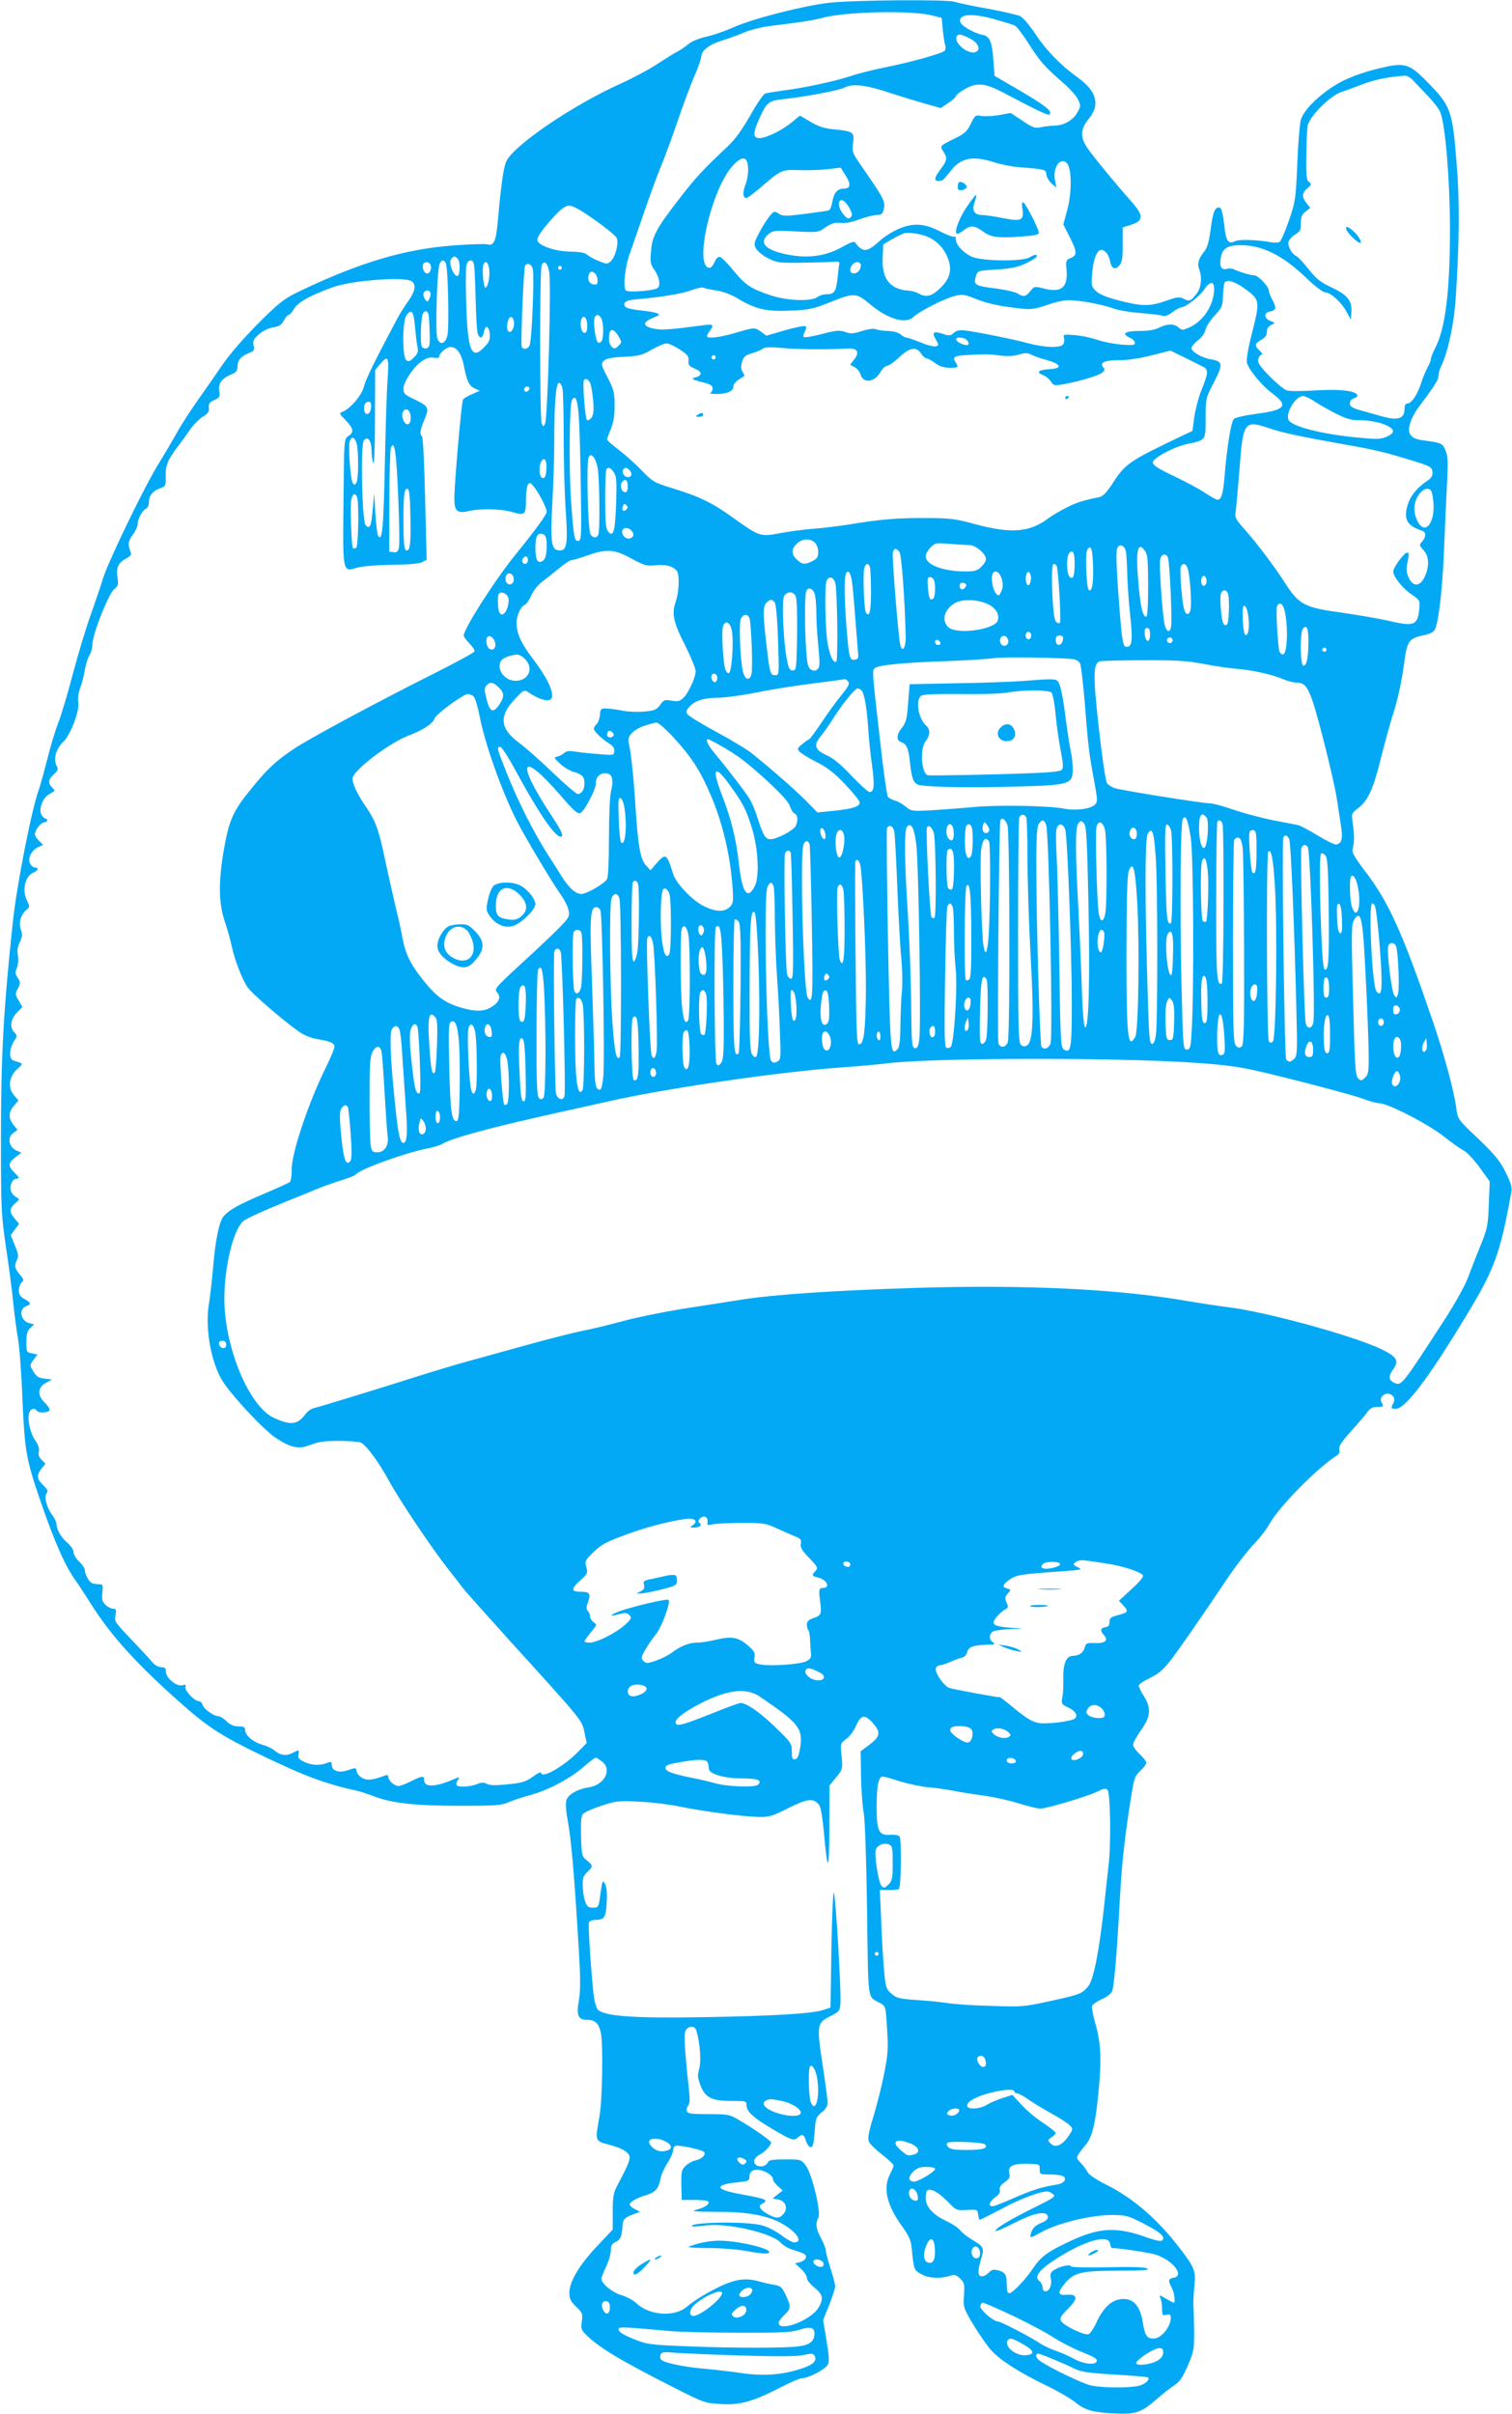 <?xml version="1.0" standalone="no"?>
<!DOCTYPE svg PUBLIC "-//W3C//DTD SVG 20010904//EN"
 "http://www.w3.org/TR/2001/REC-SVG-20010904/DTD/svg10.dtd">
<svg version="1.0" xmlns="http://www.w3.org/2000/svg"
 width="802pt" height="1280pt" viewBox="0 0 802 1280"
 preserveAspectRatio="xMidYMid meet">
<g transform="translate(0,1280) scale(0.1,-0.1)"
fill="#03a9f4" stroke="none">
<path d="M4395 12785 c-137 -16 -405 -85 -505 -130 -42 -19 -107 -42 -146 -50
-41 -10 -79 -26 -94 -40 -14 -12 -40 -30 -58 -39 -18 -9 -65 -39 -105 -65 -40
-27 -133 -77 -207 -110 -246 -112 -555 -322 -594 -406 -15 -31 -27 -114 -46
-323 -9 -100 -21 -127 -54 -118 -12 4 -91 1 -176 -5 -259 -19 -493 -88 -806
-236 -89 -42 -114 -60 -200 -144 -106 -104 -186 -195 -237 -272 -18 -26 -66
-96 -108 -155 -42 -59 -97 -143 -121 -187 -25 -44 -71 -123 -103 -174 -83
-139 -270 -527 -293 -611 -5 -19 -32 -98 -59 -175 -28 -77 -71 -221 -97 -320
-26 -99 -60 -214 -76 -255 -16 -41 -43 -129 -59 -195 -17 -66 -37 -140 -46
-165 -38 -105 -115 -500 -136 -690 -51 -476 -64 -720 -64 -1160 0 -376 2 -404
27 -575 15 -99 32 -229 38 -290 6 -60 17 -146 25 -190 8 -44 19 -190 24 -325
12 -269 20 -317 89 -520 82 -240 139 -367 196 -445 12 -16 50 -75 85 -130 106
-166 245 -318 484 -528 131 -115 205 -163 399 -257 246 -119 351 -158 528
-197 14 -3 52 -16 85 -28 92 -36 217 -50 455 -50 186 0 220 2 255 18 22 10 74
27 115 38 97 26 214 88 285 150 31 27 60 49 64 49 5 0 20 -9 35 -21 54 -42 13
-123 -70 -136 -61 -9 -113 -39 -120 -70 -4 -15 -2 -57 5 -93 21 -110 36 -280
62 -712 8 -139 8 -203 0 -252 -15 -83 -5 -106 44 -106 41 0 62 -19 72 -68 13
-60 8 -360 -7 -442 -24 -134 -24 -132 47 -151 75 -19 113 -43 113 -69 0 -19
-19 -61 -69 -155 -17 -32 -21 -57 -21 -133 l0 -94 -82 -87 c-94 -99 -148 -189
-148 -248 0 -32 7 -46 36 -74 33 -31 35 -37 30 -78 -6 -41 -3 -46 30 -78 72
-67 172 -127 453 -270 162 -82 168 -85 252 -90 103 -7 171 12 319 88 52 27
103 49 115 49 33 0 122 47 135 70 10 18 8 45 -6 130 l-18 108 32 80 c18 45 32
89 32 99 0 10 -11 53 -25 96 -14 43 -25 86 -25 95 0 9 -11 38 -25 64 -27 51
-31 78 -14 109 15 29 -34 233 -67 277 -25 32 -26 32 -110 32 -64 0 -86 -3 -90
-14 -13 -33 -74 -29 -74 4 0 11 12 26 29 35 27 13 61 50 61 65 0 8 -93 74
-164 115 -57 34 -61 35 -168 35 -88 0 -110 3 -114 15 -4 8 -1 22 6 30 10 12
10 36 2 108 -6 50 -14 135 -18 188 -5 81 -4 98 10 112 19 18 43 13 50 -11 19
-62 26 -160 15 -200 -10 -36 -9 -49 6 -88 25 -66 59 -84 163 -84 81 0 82 0 82
-25 0 -29 33 -61 116 -111 117 -71 134 -77 153 -60 26 23 36 20 46 -16 6 -18
17 -33 25 -33 12 0 16 18 21 79 5 73 7 80 37 105 21 16 32 35 32 51 0 14 -12
105 -27 203 -32 210 -30 221 42 257 48 24 50 27 53 70 4 65 -25 562 -35 585
-4 11 -10 -119 -13 -295 l-5 -315 -40 -13 c-58 -19 -263 -32 -645 -38 -358 -6
-513 5 -549 40 -9 10 -18 43 -23 84 -15 144 -29 365 -24 378 3 8 18 14 33 14
49 0 57 13 61 93 3 50 0 82 -9 98 -12 22 -14 19 -24 -51 -10 -74 -10 -75 -40
-75 -25 0 -32 5 -42 35 -7 19 -12 57 -12 83 -1 39 4 52 24 71 32 29 31 35 -3
62 -26 21 -27 26 -30 126 -2 74 0 108 10 119 7 9 51 29 97 44 78 26 92 27 200
22 64 -3 159 -14 211 -25 119 -25 334 -54 421 -56 60 -1 74 3 161 47 101 50
130 54 161 19 10 -11 19 -61 27 -147 20 -222 28 -216 29 24 l1 224 35 43 c35
42 35 44 29 112 -7 69 -6 69 24 91 18 12 40 42 51 67 27 61 46 66 88 21 46
-51 43 -74 -14 -117 l-48 -36 2 -129 c1 -72 7 -159 14 -195 7 -40 14 -238 18
-518 7 -499 0 -455 69 -493 30 -17 30 -17 37 -135 7 -102 5 -135 -14 -233 -12
-63 -38 -166 -57 -230 -27 -88 -33 -120 -25 -137 5 -12 37 -43 70 -69 34 -26
61 -52 61 -57 0 -5 -9 -26 -20 -48 -37 -73 -17 -160 63 -272 39 -54 49 -77 53
-120 11 -114 12 -117 56 -139 41 -21 100 -22 155 -4 16 5 28 1 46 -17 23 -23
24 -31 20 -89 -4 -63 -4 -65 52 -159 32 -52 74 -112 94 -134 49 -52 143 -113
281 -180 63 -30 134 -71 158 -90 55 -45 95 -57 212 -63 113 -6 144 5 224 75
30 26 72 59 93 73 31 20 46 43 73 105 32 73 34 87 34 179 -1 55 -2 116 -4 135
-1 19 1 67 5 106 9 81 1 101 -74 199 -122 159 -248 268 -393 341 -51 25 -92
53 -99 66 -6 13 -23 35 -37 50 -28 30 -29 26 31 101 33 41 51 124 67 312 13
149 8 230 -22 332 -11 39 -18 79 -15 88 4 8 27 24 52 35 26 11 49 29 54 42 11
26 26 214 41 488 10 188 26 334 59 538 16 104 21 116 49 142 18 16 32 35 32
43 0 8 -16 28 -35 46 -19 17 -35 40 -35 50 0 10 19 44 42 77 52 72 56 116 15
181 -15 24 -27 48 -27 55 0 7 26 25 58 40 44 21 70 42 107 89 44 56 177 248
298 429 56 83 112 155 168 215 21 22 48 59 61 82 49 91 258 303 360 366 11 7
15 19 12 32 -4 16 12 40 62 96 37 41 76 86 87 102 15 20 29 27 54 27 31 0 33
2 23 21 -9 15 -8 24 1 35 27 33 80 3 60 -35 -15 -28 -14 -31 13 -31 50 0 171
159 371 490 153 251 183 333 242 663 4 21 -5 50 -31 102 -30 60 -57 92 -145
177 -107 101 -109 104 -116 158 -13 99 -63 282 -125 465 -161 470 -232 627
-355 790 -63 83 -75 104 -70 125 9 34 9 75 0 136 -7 51 -7 51 29 79 52 40 80
100 121 266 20 79 47 178 60 219 29 88 52 195 65 299 13 99 26 117 95 131 35
7 59 18 65 30 21 39 41 215 50 435 5 127 12 286 16 355 5 101 4 132 -9 162
-16 38 -21 40 -118 53 -65 8 -85 32 -71 85 5 22 24 59 41 83 92 123 111 153
111 174 0 13 6 36 14 51 35 71 68 220 77 357 20 298 22 515 5 720 -22 281 -30
303 -157 432 -98 99 -118 104 -264 68 -67 -16 -142 -43 -190 -68 -99 -52 -198
-144 -215 -202 -6 -22 -15 -128 -19 -235 -8 -187 -10 -199 -44 -299 -20 -57
-42 -108 -49 -113 -7 -5 -26 -6 -43 -3 -77 14 -172 17 -194 6 -33 -18 -48 0
-55 67 -11 90 -17 112 -31 112 -22 0 -33 -30 -44 -121 -8 -57 -17 -92 -31
-109 -32 -40 -41 -67 -30 -96 17 -44 12 -99 -12 -130 -32 -41 -39 -44 -68 -29
-24 13 -35 11 -101 -12 -85 -29 -127 -28 -260 8 -53 14 -92 31 -107 47 -23 22
-24 29 -19 91 9 104 37 149 72 114 9 -8 19 -28 22 -44 8 -43 26 -53 49 -28 16
18 19 37 19 112 l0 91 35 11 c78 23 80 49 7 131 -75 84 -188 221 -225 273 -44
61 -43 105 3 161 62 74 42 148 -60 220 -87 62 -166 143 -222 228 -30 45 -66
88 -81 96 -15 7 -93 25 -174 40 -81 14 -159 31 -173 36 -37 14 -536 10 -670
-5z m550 -67 l50 -13 6 -65 c4 -36 9 -72 13 -80 3 -8 2 -21 -2 -28 -9 -14
-183 -63 -331 -92 -54 -11 -133 -31 -174 -45 -85 -27 -235 -60 -353 -75 -44
-6 -86 -13 -95 -16 -9 -2 -45 -55 -80 -117 -46 -80 -81 -128 -123 -167 -129
-121 -165 -160 -256 -278 -120 -155 -141 -195 -147 -276 -5 -55 -2 -69 16 -94
28 -40 37 -85 19 -99 -18 -14 -149 -25 -167 -14 -18 12 -7 125 21 201 11 30
44 126 74 213 30 87 70 198 90 245 20 48 60 157 89 242 29 85 69 193 89 238
20 46 36 93 36 103 0 30 42 63 107 83 32 10 85 29 118 43 33 14 92 29 130 34
187 23 227 29 286 44 126 34 473 41 584 13z m337 -22 c46 -13 91 -27 100 -31
10 -4 42 -46 72 -93 60 -96 91 -130 185 -211 34 -29 70 -69 79 -88 15 -32 15
-36 -2 -67 -22 -42 -71 -71 -121 -72 -22 -1 -56 -4 -75 -9 -31 -6 -43 -2 -97
35 l-62 41 -61 -11 c-33 -6 -75 -8 -94 -5 -32 6 -34 5 -57 -42 -20 -41 -33
-52 -86 -78 -78 -38 -79 -39 -59 -69 22 -35 20 -47 -14 -92 -35 -46 -38 -64
-10 -64 10 0 24 6 29 13 6 6 23 27 37 45 53 66 115 77 226 42 34 -11 92 -23
128 -26 142 -11 150 -13 150 -38 0 -12 12 -33 26 -47 l27 -24 -7 39 c-13 68
28 126 63 91 26 -26 27 -157 2 -249 l-21 -76 36 -71 c38 -76 38 -94 1 -108
-22 -9 -24 -14 -20 -58 9 -97 -26 -127 -120 -103 -50 13 -51 12 -72 -14 -24
-30 -36 -32 -68 -12 -12 8 -66 20 -120 27 -106 13 -115 19 -100 66 9 28 11 28
109 34 79 5 111 12 157 33 31 15 57 32 57 37 0 12 -10 11 -40 -6 -40 -23 -253
-20 -306 4 -45 21 -84 63 -84 93 0 11 -4 17 -9 13 -6 -3 -37 9 -71 26 -85 45
-147 49 -224 15 -32 -14 -76 -41 -96 -60 -54 -49 -76 -59 -100 -46 -10 6 -24
18 -29 28 -9 15 -16 14 -80 -21 -84 -46 -179 -58 -283 -37 -117 23 -155 62
-104 106 25 22 31 23 146 17 119 -6 120 -6 159 22 32 21 48 26 78 23 25 -3 60
3 101 19 34 12 76 23 92 23 23 0 31 5 36 25 12 47 9 53 -130 254 -34 50 -37
59 -31 102 8 58 0 63 -100 73 -54 5 -83 15 -126 40 l-56 33 -40 -33 c-50 -42
-128 -81 -168 -86 -42 -4 -44 23 -7 104 38 85 50 94 124 102 123 13 301 47
331 63 41 21 114 12 242 -31 55 -18 137 -43 183 -56 l82 -23 40 27 c22 14 40
31 40 36 0 5 20 21 45 36 65 38 108 34 203 -15 185 -98 242 -125 249 -118 16
17 -19 45 -153 124 l-139 81 -6 84 c-7 96 -19 126 -57 133 -47 10 -111 47
-118 67 -14 45 64 50 188 14z m-124 -108 c34 -21 43 -54 17 -64 -39 -15 -115
46 -101 82 7 18 33 12 84 -18z m2335 -212 c12 -13 48 -50 79 -83 31 -32 62
-72 68 -89 27 -68 51 -366 51 -619 0 -326 -24 -525 -77 -627 -13 -26 -24 -53
-24 -60 0 -8 -8 -29 -19 -48 -10 -19 -26 -58 -35 -87 -19 -58 -50 -103 -72
-103 -9 0 -14 -10 -14 -28 0 -53 -35 -64 -126 -38 -27 8 -75 21 -106 30 -47
13 -58 21 -58 37 0 12 8 23 20 26 11 3 20 9 20 14 0 27 -92 38 -239 28 -67 -4
-124 -4 -138 2 -14 5 -54 39 -90 75 -53 55 -63 71 -59 90 4 13 12 24 18 24 7
0 2 9 -10 20 -29 27 -28 38 8 58 21 12 30 25 30 43 0 17 8 29 23 36 22 11 22
11 -6 22 -33 13 -34 44 -2 49 34 6 37 18 16 58 -12 21 -21 46 -21 54 -1 21
-56 80 -77 80 -19 0 -79 18 -106 31 -9 5 -28 7 -41 3 -29 -7 -39 14 -30 63 9
46 37 63 105 63 114 0 223 -54 346 -172 47 -45 90 -78 102 -78 28 0 88 -54
114 -104 l22 -41 3 37 c5 62 -19 93 -103 133 -62 29 -83 46 -125 99 -28 35
-57 66 -65 69 -23 10 -47 54 -40 76 3 11 19 28 36 38 25 15 29 23 29 59 0 33
5 47 25 62 l25 20 -20 25 c-26 33 -25 53 5 79 22 19 23 22 8 33 -13 10 -16 33
-14 149 1 75 5 145 8 154 21 59 126 160 183 176 14 4 59 21 102 37 64 26 139
41 231 48 10 0 28 -10 40 -23z m-3525 -465 c2 -25 -4 -64 -13 -88 -17 -43 -15
-73 4 -73 6 0 41 26 78 58 107 92 109 93 204 90 46 -2 114 1 151 5 l67 8 26
-41 c30 -47 27 -70 -9 -70 -34 0 -53 -22 -61 -70 -4 -23 -12 -43 -18 -45 -7
-3 -64 -11 -127 -19 -104 -13 -117 -13 -139 1 -24 15 -26 15 -50 -15 -14 -17
-39 -56 -55 -88 -27 -52 -29 -58 -15 -83 8 -14 37 -37 64 -51 46 -23 60 -25
180 -23 72 1 146 3 165 5 27 2 34 0 32 -12 -2 -8 -6 -40 -9 -70 -8 -75 -17
-90 -56 -90 -18 0 -41 -7 -51 -15 -33 -25 -164 -20 -251 10 -102 34 -132 54
-196 132 -30 37 -62 69 -71 71 -9 2 -20 -9 -28 -28 -7 -16 -18 -30 -26 -30
-85 0 6 407 119 537 53 59 81 57 85 -6z m537 -213 c16 -31 17 -40 7 -50 -11
-11 -18 -8 -38 15 -29 34 -33 80 -6 75 9 -2 26 -20 37 -40z m-1352 -63 c59
-41 111 -84 117 -95 14 -25 -5 -102 -31 -126 -17 -15 -21 -15 -61 1 -24 9 -51
24 -62 33 -13 12 -38 17 -93 18 -81 1 -173 34 -173 62 0 19 40 73 99 135 32
33 53 47 72 47 17 0 65 -27 132 -75z m1777 -95 c45 -23 75 -56 95 -102 29 -70
15 -120 -50 -177 -39 -34 -66 -38 -105 -16 -14 8 -41 14 -60 15 -19 0 -50 9
-68 20 -45 28 -64 76 -60 158 l3 66 46 27 c26 15 55 29 65 32 30 7 96 -4 134
-23z m-2501 -114 c14 -17 11 -91 -4 -90 -19 2 -45 66 -34 86 12 22 23 23 38 4z
m-64 -23 c12 -28 18 -344 8 -383 -12 -44 -39 -52 -53 -15 -12 30 -2 356 11
393 10 26 24 28 34 5z m149 -5 c3 -13 7 -97 9 -188 2 -91 7 -173 12 -182 11
-27 25 -22 32 12 8 40 27 33 31 -12 2 -27 -3 -42 -27 -66 -69 -75 -90 -26 -98
223 -3 100 -3 194 1 208 8 33 34 35 40 5z m-230 -3 c7 -20 -3 -45 -19 -45 -16
0 -29 35 -20 50 9 15 32 12 39 -5z m310 -17 c7 -39 -6 -103 -19 -103 -11 0
-19 99 -11 121 9 25 25 15 30 -18z m319 -19 c12 -56 -8 -783 -22 -806 -9 -17
-10 -17 -18 2 -10 25 -11 813 0 838 12 30 31 14 40 -34z m1652 41 c3 -5 1 -19
-5 -30 -14 -25 -50 -27 -50 -2 0 33 40 56 55 32z m-1739 -26 c9 -37 -5 -384
-17 -406 -11 -21 -35 -24 -42 -5 -6 17 11 415 18 428 12 18 35 9 41 -17z m154
6 c0 -5 -4 -10 -10 -10 -5 0 -10 5 -10 10 0 6 5 10 10 10 6 0 10 -4 10 -10z
m178 -32 c7 -7 12 -23 12 -36 0 -19 -5 -23 -22 -20 -23 3 -34 28 -24 54 7 17
18 18 34 2z m-977 -38 c28 -16 23 -52 -15 -106 -19 -27 -46 -69 -59 -94 -126
-236 -167 -322 -177 -361 -12 -47 -73 -117 -114 -133 -18 -6 -16 -10 17 -44
43 -44 46 -64 15 -84 -23 -15 -23 -16 -26 -344 -4 -381 -5 -377 69 -355 26 8
102 15 184 16 91 1 148 6 164 14 l24 13 -8 322 c-4 176 -11 325 -16 331 -14
14 -11 35 13 92 26 62 22 69 -57 107 -48 22 -55 30 -55 54 0 37 53 116 98 147
25 17 43 22 64 18 17 -3 28 -1 28 6 0 18 38 51 60 51 33 0 57 -34 70 -97 16
-84 28 -109 58 -123 l27 -12 -41 -18 c-23 -10 -45 -23 -48 -29 -8 -12 -46
-444 -46 -523 0 -69 15 -82 76 -68 61 15 175 12 234 -6 65 -19 70 -14 70 71 0
33 5 67 10 75 9 13 14 11 31 -10 26 -30 69 -114 69 -133 0 -15 -57 -94 -165
-227 -111 -137 -275 -394 -275 -430 0 -7 14 -25 30 -42 17 -17 29 -35 27 -42
-1 -6 -106 -63 -232 -126 -291 -146 -648 -338 -728 -392 -93 -62 -141 -107
-224 -210 -96 -117 -117 -165 -144 -314 -31 -177 -30 -290 3 -389 15 -44 31
-103 37 -131 14 -69 55 -176 83 -217 23 -35 195 -183 275 -238 25 -18 65 -34
96 -39 65 -11 84 -18 91 -35 3 -8 -17 -58 -44 -112 -93 -187 -184 -459 -183
-545 1 -32 -4 -61 -10 -66 -7 -5 -68 -33 -137 -62 -132 -56 -184 -85 -213
-118 -24 -26 -45 -128 -57 -277 -6 -65 -15 -148 -21 -184 -23 -127 9 -310 69
-410 48 -78 220 -263 286 -306 81 -53 121 -61 184 -36 40 16 75 21 147 21 51
0 105 -4 118 -9 28 -11 95 -101 152 -206 52 -96 224 -352 304 -454 36 -46 75
-96 86 -111 11 -15 128 -146 260 -292 377 -415 372 -409 385 -474 l12 -56 -44
-45 c-76 -79 -198 -148 -198 -112 0 5 -20 -4 -44 -22 -38 -27 -58 -33 -133
-40 -63 -7 -94 -6 -110 2 -17 9 -29 9 -52 -1 -34 -14 -97 -18 -108 -7 -4 5 -2
17 5 28 12 19 12 19 -25 3 -94 -40 -153 -42 -153 -4 0 26 -10 25 -70 -5 -27
-14 -57 -25 -66 -25 -22 0 -54 28 -54 48 0 8 -6 12 -14 9 -65 -25 -94 -29
-122 -16 -16 8 -30 24 -32 36 -3 21 -5 21 -43 8 -49 -18 -89 -6 -89 26 0 16
-4 19 -18 14 -38 -17 -85 -17 -124 1 -33 15 -39 22 -35 41 5 27 5 27 -34 7
-33 -16 -62 -12 -94 15 -11 10 -40 23 -64 30 -49 14 -91 50 -91 79 0 14 -8 18
-35 18 -24 0 -43 8 -63 27 -15 15 -35 27 -43 27 -24 0 -77 37 -84 59 -3 12
-13 21 -21 21 -23 0 -77 58 -70 75 4 12 0 14 -18 9 -31 -7 -86 39 -86 72 0 19
-5 24 -25 24 -15 0 -34 11 -48 27 -12 15 -44 50 -72 79 -134 142 -128 133
-122 170 5 29 3 34 -14 34 -10 0 -29 10 -40 21 -17 17 -20 30 -16 65 4 42 3
44 -22 44 -14 0 -31 4 -37 8 -15 10 -34 47 -34 67 0 9 -14 30 -30 45 -17 15
-30 38 -30 50 0 12 -14 33 -30 47 -34 28 -60 72 -60 101 0 10 -11 33 -25 52
-29 39 -42 95 -27 113 8 10 4 20 -18 41 -35 33 -37 54 -10 89 l21 26 -21 21
c-14 14 -18 28 -14 44 4 15 -3 35 -20 60 -27 40 -42 111 -31 145 7 22 29 28
40 11 9 -14 63 -12 68 3 2 6 -9 24 -25 39 -41 38 -39 82 5 105 l32 18 -39 5
c-32 4 -44 12 -59 38 -20 33 -20 34 1 62 l21 28 -30 6 c-28 5 -29 8 -29 60 0
43 5 60 21 74 l20 20 -25 6 c-48 12 -59 77 -15 91 26 9 24 17 -11 37 -23 13
-30 24 -30 46 0 16 7 35 15 42 13 11 12 16 -10 42 -28 33 -30 49 -14 80 8 15
6 32 -12 74 l-22 55 22 30 22 30 -25 30 c-28 33 -26 53 8 82 20 16 20 18 4 28
-29 16 -39 45 -28 73 5 14 16 26 25 26 21 0 19 5 -10 34 -33 33 -32 49 6 79
l32 25 -29 13 c-38 19 -46 70 -13 92 l22 16 -22 27 c-27 35 -27 66 3 101 l24
28 -25 29 c-33 40 -25 99 19 138 33 29 34 28 -19 44 -29 8 -25 69 9 115 9 14
8 20 -5 34 -27 26 -21 72 13 106 l29 30 -20 34 c-19 31 -19 36 -4 64 14 28 14
33 -1 56 -14 21 -14 30 -4 54 6 16 9 43 5 64 -5 24 -2 46 10 71 14 29 15 41 5
70 -12 37 1 78 34 105 14 12 14 16 1 42 -29 55 -14 131 30 151 28 12 33 28 10
28 -8 0 -19 9 -25 20 -15 27 6 71 42 88 l27 12 -25 25 c-16 16 -22 30 -17 42
9 26 34 53 50 53 7 0 13 5 13 10 0 6 -4 10 -10 10 -5 0 -14 9 -20 20 -16 29 5
86 38 107 15 9 29 18 31 19 2 2 -4 10 -13 19 -23 23 -20 42 10 70 22 20 24 27
14 45 -18 35 -3 90 35 126 40 37 90 171 80 214 -3 15 1 46 10 71 9 24 21 68
25 97 5 29 16 64 24 77 9 13 16 40 16 58 0 51 85 268 115 292 21 17 24 26 19
57 -9 55 1 82 41 104 25 13 33 23 29 34 -17 41 -15 61 10 94 14 19 26 44 26
56 0 28 26 76 45 83 9 4 15 19 15 36 0 34 21 59 62 73 26 9 28 13 27 62 -2 57
11 88 63 157 19 24 48 65 66 91 17 25 48 56 67 68 28 17 35 27 33 48 -2 22 3
30 29 41 28 13 31 17 26 48 -7 39 14 67 64 88 27 11 33 20 33 43 0 32 20 55
63 71 25 10 28 15 22 40 -5 23 0 33 28 58 20 18 51 33 75 37 33 5 45 13 57 36
9 17 20 30 26 30 5 0 19 15 30 34 19 33 85 70 204 113 95 35 371 57 416 33z
m4428 -45 c74 -55 75 -61 30 -239 -19 -74 -29 -134 -25 -149 9 -37 79 -122
136 -164 86 -64 68 -87 -84 -107 -61 -8 -114 -20 -122 -28 -14 -14 -37 -155
-49 -308 -7 -87 -17 -120 -37 -120 -6 0 -35 16 -65 36 -30 20 -100 58 -157 85
-107 51 -130 67 -118 85 19 27 118 77 177 89 103 22 100 18 100 138 0 104 0
105 44 190 50 97 48 111 -18 122 -47 8 -101 40 -101 59 0 8 15 27 34 41 20 15
36 38 40 55 3 17 25 51 48 76 40 43 43 51 45 105 1 32 5 63 8 69 13 21 55 8
114 -35z m-169 4 c0 -84 -55 -170 -129 -204 -38 -17 -42 -17 -59 -2 -24 22
-60 21 -103 0 -23 -12 -57 -18 -106 -18 -78 0 -97 -15 -48 -37 14 -6 25 -18
25 -26 0 -12 -12 -14 -74 -9 -41 4 -98 15 -128 26 -29 10 -82 21 -116 24 -61
5 -64 4 -58 -16 3 -11 0 -27 -6 -34 -15 -19 -97 -16 -181 6 -75 21 -274 61
-340 69 -27 3 -44 -1 -58 -13 -17 -16 -23 -17 -59 -5 -49 16 -59 8 -36 -30 16
-28 16 -31 1 -36 -9 -4 -46 5 -81 20 -35 14 -70 26 -76 26 -6 0 -20 7 -30 16
-10 10 -37 18 -65 19 -27 0 -56 5 -66 9 -11 5 -40 2 -74 -9 -47 -15 -62 -16
-90 -5 -30 10 -47 9 -123 -11 -49 -13 -92 -20 -97 -16 -4 4 -1 17 6 29 7 11 9
24 4 28 -4 4 -53 -5 -108 -21 l-100 -29 -27 20 c-34 25 -35 25 -137 -5 -85
-25 -151 -32 -151 -17 0 5 7 17 15 28 23 30 18 36 -22 31 -196 -26 -232 -28
-273 -20 -61 12 -64 34 -8 57 37 15 40 19 23 25 -11 5 -49 11 -85 15 -75 8
-95 17 -87 39 4 11 26 17 74 21 131 12 227 28 280 47 29 11 57 17 63 14 6 -4
36 -10 68 -15 36 -5 78 -21 114 -42 95 -58 154 -71 282 -65 100 4 121 9 215
47 120 48 134 47 202 -10 96 -81 191 -110 232 -72 33 31 166 99 219 112 42 11
52 10 114 -15 66 -26 128 -39 247 -52 46 -5 72 -1 137 22 61 20 94 26 133 22
69 -5 161 -24 217 -44 25 -9 88 -19 140 -23 52 -4 104 -10 115 -14 14 -5 31 1
54 19 19 14 40 25 46 25 23 0 96 57 121 93 31 46 54 49 54 6z m-4157 -21 c2
-7 0 -22 -6 -32 -9 -19 -10 -19 -23 -2 -7 10 -10 24 -7 32 6 17 30 18 36 2z
m-82 -179 c4 -41 9 -88 13 -106 6 -27 3 -37 -19 -59 -21 -21 -29 -23 -40 -14
-22 18 -21 207 1 238 26 37 39 21 45 -59z m72 64 c2 -10 5 -53 6 -96 2 -64 0
-78 -14 -83 -10 -4 -21 -1 -27 7 -10 16 -6 158 6 177 10 17 24 15 29 -5z m917
-22 c12 -24 13 -101 1 -120 -5 -7 -13 -11 -19 -7 -13 8 -27 109 -18 131 8 21
23 19 36 -4z m-466 -7 c9 -23 -4 -64 -20 -64 -8 0 -14 10 -14 24 0 48 21 73
34 40z m391 -30 c0 -28 -4 -39 -15 -39 -16 0 -26 45 -16 72 11 28 31 7 31 -33z
m165 -56 c19 -32 19 -33 0 -52 -16 -16 -22 -17 -34 -6 -9 7 -16 27 -16 45 0
55 21 60 50 13z m1850 -23 c7 -9 10 -18 6 -22 -9 -10 -59 10 -64 25 -6 18 43
15 58 -3z m-1525 -48 c42 -27 50 -37 47 -60 -2 -22 3 -29 34 -42 39 -16 41
-36 3 -46 -27 -7 -20 -11 49 -29 31 -8 42 -16 42 -30 0 -10 -6 -21 -12 -23 -7
-3 6 -6 29 -6 57 -1 93 14 93 39 0 11 12 27 28 37 15 9 28 18 30 19 2 1 -2 11
-9 22 -9 14 -10 29 -3 53 8 28 17 35 53 46 24 7 50 18 57 24 10 9 39 9 102 4
81 -8 255 -9 346 -3 53 4 68 -19 37 -58 l-22 -28 24 -13 c14 -7 27 -24 31 -37
13 -50 73 -45 105 9 11 19 27 35 36 35 9 0 38 20 64 45 56 53 92 59 117 20 9
-14 22 -25 28 -25 7 0 27 -11 46 -25 24 -18 47 -25 77 -25 47 0 49 1 31 30
-17 26 -7 33 54 37 98 6 123 6 180 -2 38 -5 72 -4 102 5 35 10 48 9 67 -1 13
-7 51 -20 84 -29 77 -22 81 -44 8 -48 -57 -3 -68 -17 -29 -32 14 -5 32 -20 40
-33 15 -22 19 -23 69 -14 79 14 180 44 202 60 15 12 17 18 7 29 -21 26 7 38
85 38 45 0 110 10 172 26 l99 25 74 -36 c40 -20 84 -42 98 -49 31 -15 30 -34
-7 -124 -15 -37 -32 -101 -38 -142 l-10 -75 -45 -21 c-297 -142 -310 -151
-381 -261 -29 -44 -49 -65 -68 -69 -89 -18 -120 -28 -175 -56 -33 -17 -75 -41
-92 -54 -100 -77 -199 -85 -389 -34 -107 29 -135 33 -260 33 -158 1 -239 -6
-405 -33 -63 -10 -153 -21 -200 -24 -47 -4 -124 -14 -172 -23 -105 -20 -109
-19 -250 82 -109 79 -180 113 -318 155 -101 31 -107 35 -165 94 -33 35 -88 84
-122 110 -35 26 -63 51 -63 56 0 4 9 29 20 55 14 33 20 69 20 123 0 69 -3 84
-37 150 -35 68 -36 73 -20 89 12 12 40 18 106 21 78 4 96 8 148 38 32 18 67
33 78 33 11 1 43 -14 70 -32z m189 -48 c-3 -5 -10 -7 -15 -3 -5 3 -7 10 -3 15
3 5 10 7 15 3 5 -3 7 -10 3 -15z m-1738 -111 c-5 -62 -11 -272 -15 -466 -7
-332 -14 -398 -36 -362 -4 6 -10 59 -14 118 l-6 107 -8 -84 c-7 -92 -16 -111
-38 -85 -19 24 -27 427 -9 449 21 25 40 -1 41 -54 0 -25 4 -55 9 -66 5 -12 9
84 9 237 l1 256 26 31 c43 51 48 42 40 -81z m1074 -18 c5 -10 13 -52 16 -92 5
-57 2 -78 -9 -93 -9 -11 -19 -16 -24 -12 -9 9 -24 197 -16 210 8 13 22 8 33
-13z m-146 -31 c3 -17 6 -136 6 -264 0 -127 5 -301 11 -386 12 -179 6 -212
-38 -207 -39 4 -44 40 -33 258 6 102 10 251 10 331 0 190 9 299 25 299 7 0 15
-14 19 -31z m-176 -1 c-6 -18 -28 -21 -28 -4 0 9 7 16 16 16 9 0 14 -5 12 -12z
m4165 -67 c23 -15 74 -44 113 -64 58 -29 82 -36 130 -35 33 0 84 -8 114 -18
69 -24 77 -48 24 -70 -32 -14 -53 -14 -153 -4 -193 18 -354 60 -367 95 -15 38
39 125 78 125 10 0 38 -13 61 -29z m-3902 -97 c4 -60 8 -228 10 -374 4 -238 2
-265 -12 -268 -22 -4 -26 14 -40 213 -12 172 -9 511 5 534 20 32 31 -1 37
-105z m-1103 64 c-3 -36 -30 -46 -36 -15 -5 26 5 47 23 47 12 0 15 -8 13 -32z
m208 -33 c7 -28 0 -55 -15 -55 -16 0 -33 39 -26 60 9 28 33 25 41 -5z m4557
-76 c70 -24 180 -47 412 -88 158 -28 199 -38 365 -89 77 -24 85 -30 88 -54 2
-19 -4 -31 -24 -45 -60 -41 -92 -80 -108 -132 -22 -75 -2 -110 77 -135 22 -7
22 -34 0 -58 -15 -17 -15 -20 4 -41 28 -30 34 -66 22 -113 -22 -79 -68 -98
-96 -39 -14 29 -15 44 -7 85 8 39 8 50 -2 50 -16 0 -74 -79 -74 -100 0 -27 48
-88 96 -121 46 -31 46 -32 42 -80 -9 -86 -28 -93 -170 -59 -46 10 -150 28
-231 40 -212 29 -235 41 -315 165 -55 85 -141 199 -211 279 -49 55 -52 61 -46
100 3 22 12 124 20 224 19 247 25 256 158 211z m-4843 -75 c13 -33 13 -195 0
-214 -8 -13 -11 -13 -19 -1 -12 18 -25 194 -16 220 9 28 23 26 35 -5z m222
-282 c6 -138 8 -262 4 -277 -5 -20 -12 -26 -29 -23 l-22 3 0 265 c1 146 4 274
8 284 19 49 29 -15 39 -252z m1059 141 c9 -57 12 -324 3 -347 -8 -21 -31 -20
-42 2 -14 25 -22 384 -10 406 9 16 12 17 26 3 8 -9 19 -37 23 -64z m-273 -4
c-2 -31 -7 -44 -18 -44 -19 0 -25 56 -10 86 17 31 32 10 28 -42z m358 -14 c14
-21 16 -47 12 -165 -5 -149 -15 -184 -44 -146 -11 15 -14 56 -14 171 0 84 3
155 7 158 12 12 22 7 39 -18z m82 13 c18 -18 14 -38 -7 -38 -20 0 -35 25 -25
41 7 12 18 11 32 -3z m-8 -89 c0 -18 -5 -29 -14 -29 -20 0 -30 38 -16 55 17
21 30 9 30 -26z m-1153 -165 c3 -145 -3 -184 -26 -170 -7 5 -11 56 -11 151 0
148 4 179 24 172 7 -2 12 -53 13 -153z m5425 93 c8 -64 -6 -123 -34 -141 -34
-21 -77 62 -63 124 9 43 43 82 69 78 18 -3 22 -12 28 -61z m-5708 17 c11 -28
7 -262 -5 -269 -6 -4 -13 -4 -17 -1 -8 9 -16 230 -8 260 7 29 21 34 30 10z
m1428 -66 c-15 -15 -26 -4 -18 18 5 13 9 15 18 6 9 -9 9 -15 0 -24z m26 -110
c17 -17 15 -35 -4 -42 -21 -8 -44 11 -44 35 0 22 29 26 48 7z m-454 -34 c10
-25 7 -93 -4 -115 -13 -23 -36 -25 -44 -3 -3 9 -6 35 -6 59 0 56 8 75 30 75
10 0 21 -7 24 -16z m1428 -31 c10 -9 18 -30 18 -49 0 -27 -6 -36 -30 -49 -38
-19 -53 -19 -78 3 -34 29 -37 58 -8 87 29 29 71 33 98 8z m820 -13 c33 0 88
-47 88 -75 0 -9 -11 -27 -25 -40 -20 -21 -34 -25 -84 -25 -119 0 -211 35 -211
81 0 11 12 32 26 46 25 25 29 25 101 19 42 -3 89 -6 105 -6z m829 -30 c4 -14
7 -68 8 -120 1 -52 8 -153 16 -224 14 -131 10 -166 -19 -166 -18 0 -23 22 -35
165 -17 209 -23 333 -16 355 9 28 37 22 46 -10z m-173 -86 c2 -92 -7 -138 -24
-121 -10 10 -18 170 -10 202 4 15 12 25 19 22 8 -2 13 -36 15 -103z m276 84
c13 -18 16 -54 16 -185 0 -105 -4 -163 -10 -163 -19 0 -31 52 -42 184 -15 169
-3 220 36 164z m-1304 -3 c12 -14 29 -242 34 -449 1 -58 -16 -88 -28 -49 -10
32 -46 476 -40 495 7 22 17 23 34 3z m-1422 -36 c70 -38 80 -41 130 -36 59 6
104 -9 116 -38 11 -30 6 -112 -10 -156 -22 -63 -13 -108 51 -233 30 -60 55
-121 55 -135 0 -34 -41 -121 -68 -144 -16 -15 -29 -18 -60 -12 -36 6 -42 4
-61 -23 -18 -25 -28 -30 -83 -35 -35 -3 -85 -1 -113 4 -27 6 -66 11 -85 12
-33 2 -35 0 -38 -35 -2 -20 -10 -42 -18 -48 -8 -7 -14 -18 -14 -24 0 -14 42
-54 83 -80 20 -12 27 -24 25 -39 -3 -24 3 -23 -123 -12 -27 2 -67 7 -88 10
-27 5 -43 3 -55 -8 -9 -8 -26 -17 -37 -19 -18 -4 -17 -7 13 -35 18 -18 49 -37
70 -44 52 -16 62 -27 62 -63 0 -33 -15 -56 -36 -56 -7 0 -67 51 -133 114 -65
63 -145 133 -176 156 -103 76 -110 141 -25 232 42 46 51 51 67 41 69 -48 125
-60 131 -29 7 33 -30 108 -95 194 -68 88 -93 142 -93 199 0 39 22 88 44 96 8
3 23 26 34 50 11 25 36 56 58 73 22 16 62 48 90 71 28 24 58 43 66 43 8 0 46
11 84 25 102 36 143 33 232 -16z m2352 -24 c0 -69 -7 -90 -26 -74 -17 14 -19
110 -2 127 19 19 28 3 28 -53z m495 28 c9 -23 23 -320 17 -362 -5 -38 -23 -36
-34 5 -12 45 -31 321 -24 349 7 29 31 33 41 8z m-3395 -13 c0 -11 -7 -20 -15
-20 -15 0 -21 21 -8 33 12 13 23 7 23 -13z m1814 -36 c3 -9 6 -67 6 -129 0
-107 -8 -142 -27 -113 -10 17 -17 200 -9 233 7 28 21 33 30 9z m990 7 c10 -16
26 -295 18 -303 -5 -5 -15 -2 -22 7 -18 21 -28 305 -12 305 6 0 13 -4 16 -9z
m695 -13 c13 -34 23 -190 16 -221 -10 -36 -28 -29 -37 14 -11 55 -21 196 -15
213 9 23 26 20 36 -6z m-1777 -94 c4 -38 12 -130 17 -204 6 -74 12 -146 13
-160 2 -19 -2 -26 -19 -28 -26 -4 -30 10 -43 173 -11 138 -13 256 -4 280 13
33 29 6 36 -61z m792 34 c7 -26 6 -46 -3 -64 -11 -24 -14 -26 -27 -12 -17 17
-29 80 -20 103 11 29 40 12 50 -27z m154 -2 c-2 -15 -7 -28 -13 -29 -12 -2
-19 38 -10 60 9 25 27 1 23 -31z m-2743 4 c0 -16 -6 -26 -18 -28 -19 -4 -32
20 -23 44 9 25 41 13 41 -16z m3675 -10 c0 -25 -18 -36 -26 -16 -8 21 3 49 16
41 5 -3 10 -15 10 -25z m-1969 -13 c10 -38 15 -405 5 -414 -14 -14 -34 28 -46
95 -13 79 -17 297 -6 330 10 31 38 24 47 -11z m523 17 c10 -26 7 -92 -5 -99
-17 -11 -22 1 -27 60 -4 44 -2 55 11 55 8 0 18 -7 21 -16z m169 -21 c9 -9 -13
-34 -24 -27 -14 8 -11 34 4 34 8 0 17 -3 20 -7z m-803 -49 c6 -14 10 -61 10
-104 0 -43 5 -124 11 -181 8 -86 8 -105 -4 -117 -11 -10 -20 -11 -34 -3 -16 8
-21 25 -26 93 -9 105 -9 301 -1 322 9 24 33 19 44 -10z m2195 -7 c3 -12 5 -54
3 -92 -2 -54 -6 -70 -18 -70 -11 0 -17 18 -23 70 -4 39 -5 80 -2 93 7 29 33
29 40 -1z m-3822 -9 c16 -24 -9 -100 -31 -96 -12 2 -18 15 -20 47 -2 24 -1 50
2 58 7 18 35 13 49 -9z m1527 2 c7 -12 9 -89 8 -207 -3 -180 -4 -188 -23 -188
-16 0 -22 10 -31 58 -19 92 -28 311 -15 336 15 26 47 27 61 1z m-111 -34 c7
-8 14 -85 18 -200 6 -184 6 -186 -15 -186 -26 0 -29 8 -47 165 -19 164 -19
200 1 219 19 20 28 20 43 2z m1132 -10 c40 -19 61 -53 52 -85 -13 -49 -217
-78 -262 -37 -38 35 -24 92 32 127 39 24 122 22 178 -5z m1568 -18 c25 -69 22
-248 -4 -248 -7 0 -15 6 -18 14 -9 23 -20 223 -14 240 9 23 26 20 36 -6z
m-188 -44 c8 -59 1 -106 -15 -101 -6 2 -12 35 -14 81 -2 60 0 77 10 74 7 -3
16 -27 19 -54z m-2646 -11 c10 -26 19 -266 11 -297 -9 -38 -34 -32 -45 12 -15
62 -23 259 -11 282 13 25 36 26 45 3z m-93 -68 c11 -60 -1 -225 -17 -225 -7 0
-15 11 -19 24 -11 42 -19 193 -12 220 10 41 39 30 48 -19z m3058 -54 c0 -87
-9 -131 -26 -131 -18 0 -20 180 -2 198 20 20 28 2 28 -67z m-840 33 c0 -45
-24 -42 -28 4 -2 24 1 32 12 32 12 0 16 -10 16 -36z m-630 -4 c0 -11 -7 -20
-15 -20 -8 0 -15 9 -15 20 0 11 7 20 15 20 8 0 15 -9 15 -20z m-2844 -37 c8
-29 -13 -48 -33 -31 -13 11 -18 50 -7 61 12 11 34 -5 40 -30z m2722 11 c4 -25
-22 -38 -37 -20 -15 18 -3 48 18 44 9 -2 17 -13 19 -24z m290 4 c-5 -34 -38
-37 -38 -4 0 20 5 26 21 26 15 0 20 -5 17 -22z m582 -3 c0 -8 -7 -15 -15 -15
-8 0 -15 7 -15 15 0 8 7 15 15 15 8 0 15 -7 15 -15z m-1232 -13 c2 -7 -3 -12
-12 -12 -9 0 -16 7 -16 16 0 17 22 14 28 -4z m2046 -43 c-3 -5 -10 -7 -15 -3
-5 3 -7 10 -3 15 3 5 10 7 15 3 5 -3 7 -10 3 -15z m-4249 -44 c48 -48 19 -115
-50 -115 -60 0 -105 64 -76 108 8 13 52 30 84 31 10 1 29 -10 42 -24z m2912
-1 c12 -2 27 -12 32 -22 5 -10 17 -110 26 -223 17 -218 22 -259 51 -412 16
-90 16 -99 2 -114 -23 -22 -103 -33 -163 -21 -78 16 -359 21 -475 9 -58 -5
-157 -13 -220 -17 -114 -6 -116 -6 -146 19 -17 14 -42 29 -57 32 -14 4 -31 13
-37 19 -5 7 -24 134 -40 282 -46 402 -45 388 -28 402 19 16 157 29 393 37 105
4 210 11 235 15 44 8 383 3 427 -6z m685 -24 c57 -11 135 -23 173 -26 85 -6
195 -31 253 -56 24 -10 56 -18 72 -18 54 0 71 -37 138 -296 34 -131 66 -273
72 -314 6 -41 16 -106 22 -144 12 -71 6 -98 -24 -104 -8 -2 -53 20 -99 48 -46
28 -93 53 -104 55 -11 2 -69 14 -130 25 -60 12 -155 37 -210 56 -55 19 -111
34 -125 34 -39 0 -471 69 -508 81 -17 6 -36 18 -41 28 -11 19 -46 297 -61 474
-9 118 -4 160 22 170 7 3 111 6 230 6 179 1 235 -3 320 -19z m-2577 -75 c0
-10 -5 -20 -11 -22 -13 -4 -27 24 -18 38 9 15 29 4 29 -16z m694 -19 c9 -11 1
-26 -36 -72 -27 -33 -74 -98 -106 -146 -33 -49 -62 -88 -65 -88 -4 -1 -20 -11
-36 -25 -26 -21 -28 -26 -16 -40 8 -9 48 -34 90 -55 57 -29 94 -57 153 -119
42 -44 77 -88 77 -96 0 -22 -34 -33 -135 -44 l-89 -9 -61 62 c-55 56 -191 175
-293 256 -23 18 -106 68 -184 110 -78 42 -146 84 -152 93 -8 12 -5 21 9 38 30
33 78 49 149 49 35 0 120 11 188 24 114 23 241 43 413 64 39 5 73 10 76 11 4
0 12 -5 18 -13z m-1854 -31 c31 -30 31 -49 3 -92 -32 -46 -50 -39 -67 29 -12
47 -12 59 -2 72 19 22 38 20 66 -9z m1922 -13 c16 -10 30 -85 38 -202 3 -52
12 -140 20 -196 15 -106 12 -144 -12 -144 -8 0 -51 39 -96 86 -58 62 -97 94
-134 110 -61 28 -69 54 -29 101 13 15 45 61 71 102 47 73 111 151 124 151 3 0
11 -4 18 -8z m-2054 -36 c8 -8 22 -57 32 -108 27 -141 115 -389 194 -547 45
-88 192 -335 239 -400 17 -24 34 -59 38 -78 6 -33 3 -39 -57 -100 -35 -35
-126 -121 -202 -190 -128 -118 -136 -128 -121 -144 22 -25 14 -50 -25 -76 -40
-27 -86 -29 -162 -7 -86 25 -133 58 -200 141 -72 90 -98 142 -115 233 -6 36
-21 103 -33 150 -11 47 -37 161 -57 254 -36 173 -51 213 -111 300 -39 58 -63
109 -63 138 0 41 194 189 300 229 71 26 127 63 135 89 7 23 151 129 177 130 9
0 23 -6 31 -14z m1052 -208 c105 -114 150 -184 209 -324 60 -143 99 -310 111
-471 6 -84 5 -93 -14 -112 -28 -28 -76 -27 -139 5 -62 31 -146 120 -162 171
-33 107 -39 111 -87 56 l-33 -38 -24 27 c-30 33 -42 103 -56 323 -10 155 -24
283 -36 329 -8 32 25 67 82 87 27 9 57 17 66 18 9 0 46 -32 83 -71z m-311 1
c-8 -14 -34 -11 -34 4 0 8 3 17 7 20 9 9 34 -13 27 -24z m565 -51 c94 -53 141
-89 253 -191 71 -66 111 -109 118 -132 6 -18 17 -36 25 -39 17 -6 19 -39 5
-67 -13 -23 -100 -69 -133 -69 -27 0 -38 18 -68 110 -11 36 -29 80 -40 99 -20
34 -109 151 -186 244 -39 46 -53 77 -37 77 4 0 32 -14 63 -32z m-1089 -125
c133 -246 226 -380 250 -357 8 8 -8 38 -55 110 -193 291 -163 351 51 103 73
-84 89 -97 104 -89 21 11 80 124 80 152 0 36 19 58 50 58 37 0 47 -31 31 -95
-6 -25 -11 -130 -11 -245 0 -120 -4 -209 -10 -221 -13 -24 -108 -79 -136 -79
-31 0 -67 32 -104 92 -18 29 -52 82 -75 118 -70 108 -161 288 -214 423 -55
138 -58 147 -38 147 8 0 42 -53 77 -117z m1141 -86 c70 -97 85 -126 114 -217
37 -113 45 -268 18 -320 -38 -73 -66 -35 -83 115 -15 136 -41 241 -89 365 -58
148 -42 172 40 57z m-559 -118 c15 -101 5 -209 -18 -186 -4 4 -10 60 -12 123
-4 96 -2 116 9 112 8 -3 17 -25 21 -49z m2132 -55 c3 -9 6 -106 6 -217 0 -111
7 -338 16 -504 19 -330 14 -467 -18 -486 -12 -8 -21 -7 -32 2 -14 12 -16 77
-16 601 0 324 3 595 6 604 3 9 12 16 19 16 7 0 16 -7 19 -16z m956 1 c14 -17
6 -143 -10 -159 -15 -15 -30 39 -30 103 0 72 13 89 40 56z m-84 -106 c15 -99
18 -816 5 -1024 -5 -91 -8 -100 -26 -100 -19 0 -20 9 -28 340 -9 401 -6 864 7
883 15 25 27 -4 42 -99z m-972 65 c12 -33 14 -1101 2 -1147 -7 -31 -40 -37
-50 -10 -7 18 3 1158 10 1181 6 21 27 9 38 -24z m205 3 c15 -39 37 -1132 23
-1162 -12 -26 -36 -33 -48 -14 -8 13 -27 655 -27 944 -1 147 3 217 11 233 16
28 30 28 41 -1z m224 -400 c9 -427 2 -680 -17 -674 -7 2 -13 69 -18 208 -3
112 -12 301 -18 419 -17 315 -17 435 0 454 12 16 15 16 29 1 13 -13 17 -72 24
-408z m711 407 c10 -27 7 -842 -3 -849 -27 -16 -31 45 -30 442 0 225 3 411 6
416 7 12 20 8 27 -9z m-1237 -38 c-6 -17 -27 -18 -33 -2 -3 9 -3 24 1 34 6 16
7 16 21 -3 8 -10 13 -24 11 -29z m615 -1 c9 -51 10 -367 2 -429 -9 -64 -31
-61 -38 7 -9 92 -17 416 -10 442 10 40 37 27 46 -20z m-1002 -71 c13 -98 26
-972 16 -1037 -6 -38 -11 -47 -24 -45 -15 3 -17 27 -19 233 -1 127 -9 338 -17
470 -19 294 -21 456 -4 473 22 22 38 -10 48 -94z m198 72 c2 -15 1 -35 -2 -43
-9 -24 -36 3 -36 37 0 49 33 54 38 6z m96 18 c9 -25 7 -137 -4 -154 -18 -28
-32 6 -32 78 0 39 3 76 7 82 9 15 22 12 29 -6z m497 -16 c11 -42 34 -650 34
-910 0 -250 -4 -276 -43 -252 -15 10 -18 50 -23 450 -4 241 -10 496 -14 565
-4 69 -5 138 -1 153 9 35 37 31 47 -6z m560 1 c11 -38 10 -487 0 -494 -21 -12
-25 29 -29 273 -4 211 -2 254 9 250 7 -2 16 -15 20 -29z m-1467 -11 c3 -18 10
-154 16 -303 6 -148 15 -315 21 -370 5 -55 7 -131 3 -170 -4 -38 -7 -120 -8
-182 -1 -85 -5 -116 -16 -127 -37 -37 -38 -16 -50 582 -6 320 -8 587 -5 592
13 21 34 9 39 -22z m209 -4 c11 -36 15 -439 4 -450 -4 -4 -11 -3 -16 2 -9 9
-32 463 -24 477 9 15 27 1 36 -29z m-575 -8 c3 -20 0 -27 -10 -24 -7 3 -14 17
-16 32 -3 20 0 27 10 24 7 -3 14 -17 16 -32z m1652 4 c0 -20 -5 -30 -15 -30
-18 0 -30 24 -21 45 10 28 36 17 36 -15z m-1554 -6 c9 -34 -7 -116 -23 -121
-15 -5 -27 74 -18 116 8 38 32 41 41 5z m1654 -115 c11 -140 11 -855 2 -939
-5 -39 -11 -55 -22 -55 -13 0 -16 43 -23 290 -15 493 -14 797 1 824 23 39 33
11 42 -120z m535 29 c0 -101 -6 -131 -22 -114 -9 9 -22 195 -15 214 2 7 12 12
21 10 14 -3 16 -20 16 -110z m174 60 c8 -24 26 -439 37 -888 6 -233 5 -257
-10 -273 -21 -20 -30 -21 -44 -4 -9 12 -24 1147 -15 1175 7 19 23 14 32 -10z
m-247 -48 c3 -30 6 -276 7 -546 1 -409 -1 -493 -13 -503 -11 -9 -18 -8 -30 4
-14 15 -16 73 -16 545 0 291 3 536 6 545 4 9 14 15 23 13 11 -2 18 -19 23 -58z
m-1346 38 c9 -13 7 -372 -2 -500 -7 -91 -17 -112 -27 -55 -11 57 -20 452 -13
510 7 56 24 74 42 45z m-952 -13 c3 -8 8 -197 12 -420 7 -393 5 -436 -22 -394
-22 37 -42 762 -22 812 9 21 24 22 32 2z m2643 -17 c14 -23 41 -883 29 -931
-8 -33 -31 -35 -40 -4 -9 32 -31 910 -23 930 8 20 23 22 34 5z m-1883 -24 c11
-28 7 -192 -5 -200 -6 -3 -15 0 -20 7 -10 16 -12 192 -2 202 11 11 20 8 27 -9z
m-860 -6 c3 -7 7 -160 10 -340 5 -277 4 -328 -8 -328 -7 0 -17 10 -21 23 -9
26 -19 621 -11 642 7 18 25 20 30 3z m2568 -171 c14 -217 7 -812 -10 -829 -10
-10 -15 -10 -22 2 -11 17 -14 993 -3 1004 16 15 26 -34 35 -177z m286 -140 c3
-262 -2 -326 -24 -305 -15 16 -32 597 -17 612 4 3 14 0 22 -9 13 -13 16 -59
19 -298z m-642 216 c7 -67 0 -260 -9 -270 -3 -3 -10 -2 -16 2 -12 7 -16 291
-5 319 12 32 23 14 30 -51z m-1842 25 c12 -67 30 -470 29 -653 -2 -216 -10
-288 -34 -293 -15 -3 -17 41 -21 480 -3 266 -3 486 -1 491 9 16 21 5 27 -25z
m1468 -189 c13 -229 7 -686 -10 -716 -40 -72 -47 -5 -47 452 1 297 4 407 13
429 23 53 33 14 44 -165z m1169 85 c23 -100 -2 -193 -30 -113 -12 35 -15 152
-4 162 11 12 24 -8 34 -49z m-3817 10 c8 -20 6 -283 -2 -353 -4 -30 -13 -56
-19 -59 -10 -3 -13 43 -13 206 0 115 3 212 7 215 11 11 20 8 27 -9z m720 -16
c3 -13 6 -90 6 -173 1 -82 5 -208 10 -280 5 -71 13 -205 16 -296 7 -161 6
-167 -13 -178 -16 -8 -24 -7 -33 4 -23 28 -41 864 -20 919 12 32 26 33 34 4z
m370 -19 c3 -17 6 -109 6 -205 0 -161 -7 -209 -25 -166 -10 21 -20 366 -12
387 10 25 24 17 31 -16z m678 -229 c1 -161 -2 -234 -10 -242 -7 -7 -15 -8 -19
-4 -10 10 -7 481 3 497 18 29 25 -35 26 -251z m-1601 209 c11 -37 10 -302 -1
-319 -18 -29 -33 8 -42 107 -7 89 -3 216 9 236 8 14 27 1 34 -24z m-265 -25
c10 -38 11 -831 1 -840 -18 -18 -26 21 -38 176 -14 186 -18 621 -6 663 9 34
35 35 43 1z m1768 -46 c3 -13 6 -72 6 -133 0 -60 4 -146 9 -190 11 -94 -8
-398 -26 -416 -6 -6 -17 -8 -24 -4 -9 6 -11 89 -6 369 3 199 8 369 12 379 10
23 21 21 29 -5z m2064 -62 c2 -60 0 -77 -10 -74 -9 3 -14 30 -16 82 -2 60 0
77 10 74 9 -3 14 -30 16 -82z m176 67 c9 -31 25 -194 32 -324 6 -125 0 -156
-25 -126 -23 29 -44 467 -22 467 5 0 12 -8 15 -17z m-4109 -20 c10 -24 24
-801 15 -880 -7 -69 -14 -83 -33 -64 -8 8 -13 50 -14 119 0 59 -7 260 -13 447
-13 348 -10 395 24 395 7 0 17 -8 21 -17z m838 -270 c9 -260 4 -490 -12 -506
-6 -6 -14 0 -23 14 -10 19 -13 95 -12 354 1 337 6 417 26 397 8 -8 15 -103 21
-259z m3208 135 c10 -119 29 -535 29 -648 0 -75 -3 -89 -20 -105 -19 -17 -22
-17 -37 -2 -14 14 -17 69 -26 416 -10 374 -9 401 7 426 26 40 37 20 47 -87z
m-3303 -280 c-2 -185 -6 -339 -10 -343 -24 -25 -28 22 -28 354 0 191 3 351 7
355 4 4 13 -1 21 -11 10 -14 12 -89 10 -355z m-195 302 c-3 -11 -9 -20 -13
-20 -12 0 -20 28 -14 45 9 23 33 -1 27 -25z m-81 -21 c10 -67 9 -432 -2 -449
-14 -23 -24 -4 -32 68 -9 82 -10 394 -2 417 11 28 29 10 36 -36z m179 -100 c4
-79 7 -237 8 -350 1 -167 -2 -209 -14 -225 -13 -16 -16 -17 -25 -4 -11 17 -14
712 -3 724 21 21 28 -11 34 -145z m-747 115 c8 -21 6 -263 -3 -293 -8 -30 -27
-38 -35 -14 -9 30 -12 297 -3 311 11 17 34 15 41 -4z m2771 6 c9 -15 -5 -110
-16 -110 -14 0 -22 47 -15 85 7 35 19 44 31 25z m367 -52 c2 -66 -3 -172 -8
-177 -21 -22 -40 185 -20 217 15 25 26 10 28 -40z m-2758 -10 c10 -49 26 -527
19 -570 -6 -40 -17 -49 -27 -23 -9 24 -30 599 -23 619 9 24 23 13 31 -26z
m3941 -15 c11 -27 19 -217 11 -249 -7 -27 -9 -28 -21 -11 -14 20 -41 238 -31
262 7 20 32 19 41 -2z m-3660 -74 c8 -65 -4 -94 -27 -71 -13 13 -17 97 -5 125
12 31 25 10 32 -54z m-771 44 c9 -23 28 -741 20 -765 -8 -27 -36 -18 -45 14
-6 22 -14 641 -10 741 1 30 25 37 35 10z m-89 -185 c12 -201 11 -576 -2 -589
-11 -10 -15 -11 -25 0 -10 9 -13 90 -12 340 0 180 4 333 8 339 17 28 24 6 31
-90z m1507 40 c-15 -15 -26 -4 -18 18 5 13 9 15 18 6 9 -9 9 -15 0 -24z m2013
-116 c0 -97 -3 -117 -15 -117 -12 0 -16 20 -18 105 -3 119 3 159 21 141 7 -7
12 -53 12 -129z m-1171 112 c8 -21 6 -283 -3 -314 -4 -14 -13 -25 -21 -25 -13
0 -15 24 -12 150 3 158 8 205 22 205 4 0 11 -7 14 -16z m1816 -45 c0 -37 -4
-49 -15 -49 -11 0 -15 12 -15 48 0 27 3 52 6 55 15 14 24 -7 24 -54z m-4261
-82 c-4 -87 -9 -104 -28 -92 -15 9 -14 168 1 183 22 22 30 -5 27 -91z m3879
61 c-3 -45 -22 -62 -33 -28 -10 30 2 70 21 70 12 0 14 -10 12 -42z m-2922 -13
c8 -32 0 -202 -9 -212 -4 -3 -12 -2 -18 4 -12 12 -16 204 -4 222 11 19 24 12
31 -14z m468 8 c18 -65 13 -164 -7 -143 -11 11 -19 160 -9 160 6 0 13 -8 16
-17z m184 -70 c2 -61 -1 -83 -12 -92 -25 -21 -39 22 -32 97 8 72 12 85 29 79
8 -2 13 -34 15 -84z m-1307 11 c10 -47 10 -438 -1 -454 -26 -42 -39 47 -40
281 0 108 3 199 7 203 13 12 28 -1 34 -30z m2057 4 c-3 -34 -22 -48 -31 -24
-9 22 4 56 20 56 10 0 13 -9 11 -32z m1080 -98 c-3 -87 -5 -95 -23 -95 -18 0
-20 8 -23 92 -2 57 2 101 9 115 11 21 12 21 26 2 10 -14 13 -44 11 -114z
m1197 65 c0 -11 -8 -21 -17 -23 -14 -3 -18 3 -18 23 0 20 4 26 18 23 9 -2 17
-12 17 -23z m-5115 -40 c10 -12 11 -50 8 -151 -3 -74 -8 -138 -12 -141 -14
-14 -20 13 -28 134 -12 159 -3 200 32 158z m4184 -96 c5 -80 4 -98 -9 -102
-24 -10 -30 13 -29 105 3 148 28 146 38 -3z m561 5 c0 -81 -3 -99 -15 -99 -11
0 -16 15 -18 60 -4 79 6 147 21 142 8 -2 12 -36 12 -103z m-3668 -65 c3 -150
-3 -189 -26 -175 -12 8 -16 318 -4 330 22 21 28 -11 30 -155z m1745 89 c-15
-15 -21 14 -9 42 l11 25 4 -29 c2 -16 -1 -33 -6 -38z m2208 42 c0 -11 -7 -20
-15 -20 -8 0 -15 9 -15 20 0 11 7 20 15 20 8 0 15 -9 15 -20z m-4905 -113 c3
-51 5 -164 3 -252 -2 -131 -6 -160 -17 -160 -25 0 -33 55 -38 289 -5 187 -3
230 8 237 24 15 37 -18 44 -114z m-220 86 c3 -10 9 -94 12 -187 5 -142 4 -168
-8 -164 -16 5 -23 41 -39 198 -8 81 -8 123 -1 143 12 31 26 35 36 10z m307
-34 c8 -56 10 -267 2 -296 -9 -34 -21 -28 -28 15 -10 66 -19 278 -12 306 10
40 30 26 38 -25z m86 12 c3 -27 0 -32 -15 -29 -19 3 -28 30 -19 54 10 26 31
10 34 -25z m-490 12 c5 -10 12 -67 15 -128 4 -60 12 -180 18 -265 12 -152 9
-210 -11 -210 -18 0 -28 43 -44 201 -26 248 -31 386 -16 404 16 20 27 19 38
-2z m2842 -13 c0 -20 -5 -30 -15 -30 -15 0 -21 40 -8 53 14 15 23 6 23 -23z
m-1302 -86 c2 -92 -9 -133 -28 -104 -11 16 -14 159 -4 185 4 9 12 14 18 12 7
-2 12 -38 14 -93z m743 62 c14 -29 4 -76 -15 -76 -17 0 -26 22 -26 66 0 41 25
47 41 10z m269 -2 c0 -14 -4 -23 -10 -19 -5 3 -10 15 -10 26 0 10 5 19 10 19
6 0 10 -12 10 -26z m-1882 -184 c3 -134 1 -160 -11 -160 -11 0 -16 30 -21 153
-8 155 -3 198 18 177 7 -7 12 -70 14 -170z m4638 168 c10 -16 6 -80 -6 -92
-15 -15 -30 11 -30 55 0 46 19 66 36 37z m135 -61 c-17 -17 -24 18 -9 45 l13
23 3 -29 c2 -16 -1 -33 -7 -39z m-596 7 c0 -32 -3 -39 -20 -39 -24 0 -30 22
-15 59 14 39 35 27 35 -20z m-4941 -11 c3 -16 10 -113 16 -218 6 -104 13 -207
16 -228 8 -50 -16 -87 -55 -87 -25 0 -29 4 -35 38 -3 20 -6 133 -6 250 0 172
3 219 15 242 19 38 42 38 49 3z m668 -54 c11 -71 9 -217 -3 -224 -6 -4 -12 -5
-14 -3 -9 8 -26 239 -20 259 11 32 29 16 37 -32z m3556 1 c186 -10 292 -21
387 -41 152 -33 529 -131 588 -153 37 -14 79 -26 94 -26 44 0 264 -113 344
-178 41 -32 87 -65 103 -73 17 -8 54 -48 84 -89 l54 -75 -5 -120 c-4 -112 -7
-127 -44 -220 -23 -55 -53 -133 -68 -173 -16 -42 -69 -137 -123 -220 -227
-350 -228 -352 -267 -334 -30 14 -32 35 -4 73 31 44 18 65 -64 105 -153 73
-622 201 -822 224 -49 6 -139 20 -200 30 -364 65 -863 89 -1450 71 -437 -14
-746 -35 -920 -62 -71 -11 -215 -34 -320 -50 -104 -17 -246 -46 -315 -65 -69
-19 -160 -41 -203 -49 -42 -8 -177 -42 -300 -76 -122 -34 -267 -74 -322 -89
-55 -15 -172 -50 -260 -78 -208 -66 -512 -159 -548 -168 -16 -3 -38 -19 -49
-35 -40 -54 -77 -58 -166 -17 -132 62 -262 376 -262 632 0 169 47 363 99 410
16 15 124 63 256 116 39 15 97 39 130 53 33 14 93 35 133 48 40 12 75 26 78
30 16 27 256 114 379 139 33 6 69 17 80 24 50 31 253 86 595 162 91 20 212 47
270 60 300 70 923 161 1255 184 83 6 187 15 233 21 213 28 1084 33 1550 9z
m-2768 -61 c0 -10 -7 -19 -15 -19 -15 0 -21 31 -9 43 11 10 24 -3 24 -24z
m3946 -14 c9 -38 -29 -76 -42 -42 -6 17 12 67 26 67 5 0 12 -11 16 -25z
m-4816 -106 c0 -20 -4 -29 -12 -27 -15 5 -22 33 -14 54 9 24 26 6 26 -27z
m-765 -59 c3 -5 10 -69 15 -141 7 -97 6 -136 -2 -146 -23 -28 -36 10 -48 133
-9 91 -9 127 -1 143 13 22 26 27 36 11z m487 -37 c6 -26 -2 -54 -13 -48 -12 8
-12 65 0 65 5 0 11 -8 13 -17z m-74 -83 c-3 -29 -31 -34 -36 -7 -2 10 -1 31 3
45 6 26 7 27 21 7 8 -11 14 -31 12 -45z m-1058 -1141 c0 -25 -33 -22 -38 4 -2
12 3 17 17 17 15 0 21 -6 21 -21z m2553 -937 c-3 -20 0 -21 25 -15 15 4 84 7
153 8 117 0 131 -2 185 -27 32 -15 76 -34 98 -43 33 -13 38 -19 34 -40 -4 -19
5 -36 44 -76 45 -47 48 -53 34 -68 -22 -24 -20 -28 13 -36 47 -10 68 -55 26
-55 -21 0 -23 -10 -15 -70 9 -69 6 -76 -36 -90 -25 -9 -34 -17 -34 -34 0 -13
3 -26 8 -30 4 -4 8 -29 9 -54 1 -26 3 -58 5 -72 2 -18 -4 -28 -26 -39 -34 -16
-187 -27 -241 -17 -34 7 -37 9 -33 37 4 25 -2 36 -35 64 -51 44 -86 50 -167
31 -36 -9 -82 -16 -103 -16 -42 0 -85 -17 -135 -54 -18 -14 -56 -32 -84 -42
-45 -15 -52 -15 -65 -1 -14 14 -13 20 11 62 15 25 39 60 54 78 30 35 81 172
68 184 -8 8 -206 -39 -269 -64 -47 -19 -43 -26 7 -12 32 9 41 8 54 -5 14 -14
12 -19 -21 -50 -45 -42 -150 -96 -189 -96 -15 0 -28 3 -28 6 0 4 15 26 34 49
33 39 33 42 15 53 -10 7 -19 20 -19 30 0 10 -5 23 -12 30 -9 9 -9 20 1 47 16
45 9 55 -40 55 -51 0 -51 16 1 62 36 33 39 38 30 68 -9 31 -7 36 38 80 39 38
67 54 160 88 110 42 232 74 323 87 53 8 75 -9 44 -32 -18 -12 -17 -13 7 -13
29 0 45 15 28 25 -16 10 9 37 29 33 10 -3 15 -12 14 -26z m2112 -222 c85 -12
185 -44 197 -63 5 -8 -18 -35 -60 -73 l-67 -62 24 -26 c29 -30 24 -37 -32 -51
-35 -9 -42 -15 -42 -35 0 -18 -6 -26 -22 -28 -27 -4 -29 -19 -6 -44 24 -27 3
-43 -52 -40 -40 1 -45 -1 -51 -23 -7 -28 -31 -45 -63 -45 -35 0 -52 -40 -51
-117 1 -37 -1 -84 -5 -103 -6 -33 -5 -37 29 -53 40 -18 55 -42 38 -59 -15 -15
-151 -32 -193 -24 -36 6 -72 29 -155 99 -25 20 -47 37 -49 37 -19 0 -251 43
-270 50 -30 11 -79 84 -71 105 3 8 13 15 21 15 9 0 35 9 58 19 23 10 51 20 62
22 11 3 22 15 25 29 6 27 32 37 110 39 36 1 41 4 28 12 -24 13 -23 46 1 59 11
5 55 11 98 12 62 1 67 2 23 5 -89 5 -120 13 -120 29 0 16 34 54 63 71 16 8 16
13 6 36 -10 23 -9 30 6 47 18 20 18 21 -3 27 -29 7 -24 22 17 50 33 22 57 26
271 41 108 8 113 9 87 22 -27 13 -28 15 -10 28 10 7 31 11 48 8 17 -2 66 -9
110 -16z m-1355 -6 c0 -9 -7 -14 -17 -12 -25 5 -28 28 -4 28 12 0 21 -6 21
-16z m1113 1 c-2 -13 -69 -29 -89 -21 -13 5 -14 9 -3 22 14 17 95 16 92 -1z
m-1272 -575 c30 -16 24 -40 -10 -40 -37 0 -77 31 -68 53 6 17 27 14 78 -13z
m-943 -66 c33 -9 27 -33 -12 -49 -40 -17 -66 -11 -66 16 0 30 34 44 78 33z
m622 -60 c208 -141 230 -169 214 -272 -7 -42 -14 -58 -26 -60 -15 -3 -18 4
-18 41 0 42 -3 47 -89 130 -82 79 -151 127 -183 127 -8 0 -74 -24 -148 -54
-156 -62 -186 -70 -195 -55 -12 18 35 57 127 105 146 75 246 87 318 38z m1812
-61 c10 -9 18 -24 18 -35 0 -14 -8 -18 -33 -18 -18 0 -41 6 -51 13 -15 11 -17
17 -7 35 14 26 47 28 73 5z m-689 -114 c14 -23 0 -69 -21 -69 -24 0 -92 48
-92 65 0 18 17 24 64 22 23 -1 43 -8 49 -18z m197 -15 c13 -13 13 -16 0 -24
-18 -12 -60 -4 -80 16 -13 13 -13 16 0 24 18 12 60 4 80 -16z m395 -115 c0
-19 -47 -41 -60 -28 -7 7 -2 17 14 30 26 21 46 21 46 -2z m-357 -36 c2 -8 -6
-13 -22 -13 -17 0 -26 5 -26 16 0 19 41 16 48 -3z m-1634 -9 c3 -9 6 -23 6
-33 0 -27 82 -51 177 -51 82 0 107 -10 84 -33 -16 -16 -161 -11 -226 7 -27 8
-88 22 -134 31 -97 20 -131 33 -131 51 0 15 16 20 95 33 84 14 122 13 129 -5z
m1018 -99 c42 -13 107 -27 145 -31 37 -3 100 -12 138 -19 39 -8 111 -19 160
-26 50 -6 132 -24 184 -40 51 -16 105 -29 119 -29 34 0 255 66 304 91 30 15
43 18 52 9 16 -16 20 -285 6 -401 -6 -52 -17 -155 -25 -229 -26 -233 -55 -379
-83 -412 -34 -41 -44 -44 -204 -79 -137 -30 -150 -31 -313 -25 -93 2 -197 9
-230 15 -33 5 -107 13 -164 16 -93 7 -106 10 -133 34 -28 25 -31 33 -39 126
-5 55 -12 173 -15 262 l-7 162 47 -1 c26 0 50 2 54 6 12 13 15 267 3 279 -6 6
-29 10 -50 8 -60 -4 -71 19 -71 151 0 110 10 158 32 158 7 0 48 -11 90 -25z
m-37 -433 c0 -81 -2 -94 -22 -114 -20 -20 -25 -21 -37 -8 -17 17 -40 168 -30
194 9 23 43 36 69 26 18 -7 20 -17 20 -98z m-75 -482 c0 -5 -4 -10 -10 -10 -5
0 -10 5 -10 10 0 6 5 10 10 10 6 0 10 -4 10 -10z m564 -556 c10 -26 7 -44 -9
-44 -17 0 -39 36 -30 50 9 15 32 12 39 -6z m-889 -108 c15 -99 -10 -186 -35
-121 -11 30 -14 178 -3 189 12 12 32 -24 38 -68z m1045 -66 c0 -5 7 -10 15
-10 8 0 36 -15 62 -34 27 -18 82 -52 124 -75 42 -23 84 -50 94 -61 17 -19 17
-21 -10 -60 -33 -47 -69 -61 -93 -35 -16 16 -16 18 6 32 12 9 22 19 22 23 0 5
-31 29 -69 55 -39 25 -90 69 -115 97 l-46 50 -53 -17 c-28 -9 -66 -25 -83 -36
-38 -23 -104 -26 -104 -4 0 22 45 47 119 67 75 19 131 23 131 8z m-1230 -51
c55 -12 108 -49 96 -67 -10 -17 -73 -14 -130 6 -56 19 -80 47 -56 62 19 12 28
12 90 -1z m938 -51 c-7 -19 -34 -32 -53 -24 -14 5 -15 9 -5 21 15 18 63 20 58
3z m-1558 -163 c38 -20 38 -42 1 -50 -31 -7 -59 3 -80 29 -29 35 25 49 79 21z
m1300 -11 c45 -18 54 -48 18 -58 -33 -8 -34 -8 -67 20 -58 48 -31 70 49 38z
m394 -4 c21 -20 -10 -30 -93 -30 -68 0 -92 4 -102 16 -10 12 -10 17 -1 23 16
9 184 2 196 -9z m-1490 -40 c13 -13 -10 -38 -44 -45 -16 -3 -39 -16 -53 -29
-22 -21 -24 -30 -23 -102 l2 -79 66 0 c36 0 70 -3 74 -8 12 -12 -14 -31 -59
-43 -36 -10 -21 -11 108 -12 165 0 270 -20 349 -66 76 -45 107 -96 58 -96 -10
0 -41 17 -69 39 -29 22 -75 45 -105 52 -83 22 -389 16 -367 -6 3 -2 36 0 74 5
113 14 347 -40 394 -90 14 -16 46 -34 71 -41 25 -7 50 -17 57 -21 18 -14 5
-35 -24 -43 l-26 -6 31 -29 c18 -16 32 -38 32 -49 0 -11 18 -33 40 -51 45 -36
50 -59 21 -107 -42 -68 -211 -131 -211 -79 0 7 14 25 30 41 36 34 37 43 8 105
-19 41 -27 49 -57 54 -20 3 -60 12 -89 20 -84 24 -152 6 -295 -77 -31 -19 -67
-43 -80 -55 -63 -59 -199 -52 -270 14 -17 17 -54 36 -80 44 -47 13 -107 61
-107 87 0 6 11 35 25 65 14 29 25 68 25 86 0 25 6 35 25 44 26 12 33 27 37 87
3 35 11 43 63 62 l30 11 -27 14 c-16 8 -28 19 -28 24 0 14 39 37 89 51 47 14
66 36 75 89 3 19 20 55 36 80 16 25 30 55 30 67 0 12 6 23 12 25 17 6 140 -20
152 -32z m216 -40 c12 -7 12 -12 3 -21 -9 -9 -16 -9 -28 1 -29 24 -9 42 25 20z
m1565 -52 c-1 -27 1 -28 55 -28 30 0 61 -4 69 -9 22 -14 5 -38 -31 -44 -82
-13 -131 -29 -219 -67 -52 -23 -104 -44 -116 -47 -34 -8 -29 21 6 46 20 14 28
27 24 40 -3 13 5 25 26 40 24 17 30 28 25 45 -10 40 17 54 93 53 67 -2 68 -2
68 -29z m-555 2 c0 -16 -93 -70 -114 -68 -29 4 -30 25 -2 53 19 19 35 25 71
25 25 0 45 -4 45 -10z m-882 -26 c12 -8 22 -21 22 -29 0 -8 12 -25 26 -37 l25
-23 -26 -21 -27 -21 31 -6 c39 -8 52 -48 26 -77 -23 -25 -38 -25 -86 2 -40 22
-50 44 -24 54 8 4 15 10 15 14 0 9 -25 16 -144 38 -126 24 -126 48 -1 61 54 5
60 8 60 29 0 42 48 50 103 16z m788 -111 c7 -28 1 -38 -21 -29 -19 7 -29 31
-21 51 8 21 35 7 42 -22z m158 -34 c48 -50 49 -50 105 -47 55 3 56 2 59 -24 2
-16 6 -28 9 -28 4 0 57 27 120 60 97 52 199 90 238 90 6 0 20 -6 30 -14 17
-12 8 -18 -96 -70 -128 -63 -209 -111 -209 -125 0 -5 44 13 98 41 107 55 173
68 180 35 2 -12 -7 -22 -31 -32 -38 -16 -52 -30 -60 -62 -5 -22 -2 -21 56 11
87 48 259 90 368 91 82 0 89 -2 174 -45 90 -46 118 -71 100 -89 -7 -7 -32 -2
-76 13 -165 61 -258 56 -418 -20 -116 -54 -151 -81 -192 -142 -40 -60 -109
-132 -126 -132 -9 0 -13 16 -13 49 0 51 -9 64 -51 74 -19 5 -31 1 -44 -13 -10
-11 -26 -20 -37 -20 -22 0 -24 28 -3 95 16 56 14 62 -50 100 -24 14 -52 36
-62 49 -10 13 -44 36 -75 50 -70 33 -108 76 -108 120 0 18 3 36 7 40 16 16 60
-7 107 -55z m-66 -244 c5 -60 -5 -87 -31 -83 -28 4 -34 43 -13 93 19 46 40 41
44 -10z m930 18 c2 -13 6 -23 10 -23 44 -1 197 -24 232 -35 94 -31 156 -114
93 -123 -26 -4 -28 -17 -8 -52 13 -23 21 -80 11 -80 -3 0 -22 10 -42 22 -36
21 -37 21 -29 3 5 -11 9 -37 9 -57 0 -34 2 -37 23 -32 19 5 23 2 23 -16 0 -48
-51 -110 -91 -110 -36 0 -46 15 -58 89 -13 81 -47 121 -101 121 -59 0 -106
-41 -146 -128 -13 -29 -31 -55 -40 -59 -21 -8 -133 46 -146 70 -8 15 -1 27 37
65 55 55 52 79 -9 74 -45 -4 -47 13 -9 59 50 60 87 68 283 69 131 0 170 3 156
11 -12 8 -84 10 -212 7 -112 -2 -194 0 -194 5 0 13 -59 0 -88 -19 -20 -13 -23
-22 -18 -46 7 -34 -8 -68 -29 -68 -9 0 -15 9 -15 21 0 12 -8 27 -17 34 -29 21
-2 58 79 111 156 102 289 141 296 87z m-690 -44 c2 -16 -3 -29 -12 -32 -20 -8
-39 18 -31 43 9 29 39 21 43 -11z m-830 -61 c2 -12 -3 -18 -16 -18 -22 0 -46
23 -35 34 13 13 48 1 51 -16z m-378 -141 c0 -20 -22 -37 -47 -37 -27 0 -29 12
-7 34 19 19 54 21 54 3z m-160 -16 c0 -29 -115 -121 -152 -121 -25 0 -23 32 5
58 50 47 147 89 147 63z m-595 -75 c0 -36 -20 -45 -35 -16 -15 27 -5 53 17 48
12 -2 18 -13 18 -32z m2139 -46 c81 -39 178 -90 214 -114 37 -24 104 -59 150
-77 61 -24 82 -36 80 -48 -5 -24 -71 -17 -124 13 -24 13 -66 32 -93 41 -28 9
-66 27 -85 40 -47 32 -207 115 -221 115 -24 0 -95 60 -95 80 0 11 6 20 13 20
8 0 80 -32 161 -70z m-1416 26 c-4 -26 -53 -46 -71 -27 -10 10 -6 17 16 36 31
28 60 23 55 -9z m-418 -105 c58 -6 227 -10 376 -10 225 -1 280 2 322 15 59 19
82 14 82 -19 0 -40 -23 -60 -81 -68 -72 -10 -345 -10 -599 0 -194 8 -209 10
-280 39 -48 19 -76 36 -78 47 -4 19 -1 19 258 -4z m1888 -72 c57 -32 63 -52
16 -57 -53 -7 -119 45 -99 78 10 16 26 12 83 -21z m742 -43 c0 -15 -10 -30
-27 -41 -31 -21 -108 -32 -116 -17 -9 13 92 81 121 81 17 1 22 -5 22 -23z
m-2240 -16 c203 -6 299 -5 333 3 39 9 50 8 57 -3 20 -33 -16 -58 -124 -85 -81
-20 -173 -22 -271 -7 -38 6 -124 16 -190 22 -121 11 -219 33 -231 51 -3 6 -3
17 0 25 5 12 18 14 73 9 38 -3 196 -10 353 -15z m1655 -19 c39 -16 90 -38 113
-50 36 -18 71 -23 215 -32 94 -6 174 -12 176 -15 13 -13 -20 -40 -55 -46 -61
-11 -188 -9 -246 3 -50 11 -243 105 -280 137 -16 14 -16 32 0 32 4 0 39 -13
77 -29z"/>
<path d="M5086 11833 c-3 -3 -6 -15 -6 -25 0 -14 6 -19 22 -16 12 2 23 8 25
15 5 13 -31 36 -41 26z"/>
<path d="M5128 11703 c-43 -63 -71 -143 -50 -143 5 0 21 9 35 20 33 26 56 25
96 -4 46 -34 78 -39 197 -31 80 5 104 10 104 21 0 20 -67 151 -81 160 -9 5
-10 -4 -6 -33 10 -62 -5 -69 -106 -49 -45 9 -94 16 -108 16 -41 0 -55 24 -40
66 7 20 11 37 9 40 -3 2 -25 -26 -50 -63z"/>
<path d="M7140 11588 c0 -18 67 -84 77 -75 8 9 -25 55 -55 75 -19 12 -22 12
-22 0z"/>
<path d="M5650 10689 c0 -5 5 -7 10 -4 6 3 10 8 10 11 0 2 -4 4 -10 4 -5 0
-10 -5 -10 -11z"/>
<path d="M3700 10600 c-12 -8 -11 -10 8 -10 12 0 22 5 22 10 0 13 -11 13 -30
0z"/>
<path d="M5424 9189 c-56 -4 -213 -10 -350 -12 l-249 -5 -2 -23 c-1 -13 -5
-59 -8 -102 -5 -62 -12 -83 -31 -106 -29 -35 -31 -67 -4 -76 28 -9 39 -33 46
-101 10 -99 21 -123 57 -128 68 -10 263 -13 497 -7 299 8 310 12 310 94 0 28
-5 70 -10 92 -5 22 -17 96 -26 165 -18 143 -31 202 -48 212 -13 9 -40 8 -182
-3z m154 -62 c6 -7 16 -58 21 -114 5 -55 17 -141 27 -192 14 -72 15 -94 5
-104 -8 -8 -73 -14 -199 -18 -175 -7 -484 -12 -508 -10 -36 3 -47 139 -14 181
24 30 25 63 4 81 -41 34 -60 133 -29 159 10 8 68 11 207 10 106 -2 218 2 248
7 85 16 225 16 238 0z"/>
<path d="M5305 8940 c-27 -30 -7 -70 34 -70 39 0 56 28 39 64 -14 32 -48 34
-73 6z"/>
<path d="M2616 8101 c-9 -10 -22 -43 -28 -73 -11 -51 -10 -57 12 -88 31 -43
77 -62 121 -50 42 12 119 87 119 116 0 27 -42 80 -81 99 -41 22 -122 20 -143
-4z m140 -45 c44 -44 46 -85 7 -116 -22 -17 -36 -20 -67 -15 -55 8 -66 20 -66
74 0 94 61 122 126 57z"/>
<path d="M2383 7890 c-30 -12 -63 -67 -63 -106 0 -33 33 -71 87 -98 46 -23 76
-20 105 12 60 64 63 106 10 162 -33 34 -45 40 -78 39 -21 0 -49 -4 -61 -9z
m95 -24 c7 -7 19 -30 27 -51 27 -80 -23 -132 -94 -98 -47 23 -64 58 -50 106
17 61 76 83 117 43z"/>
<path d="M3535 4445 c-5 -1 -36 -8 -68 -15 -52 -10 -57 -13 -51 -34 4 -17 -1
-25 -18 -34 l-23 -11 23 0 c12 -1 61 9 107 20 82 21 85 22 85 50 0 24 -4 29
-22 28 -13 0 -27 -2 -33 -4z"/>
<path d="M5518 4373 c29 -2 74 -2 100 0 26 2 2 3 -53 3 -55 0 -76 -1 -47 -3z"/>
<path d="M5464 4283 c7 -7 87 -5 95 3 2 2 -20 4 -49 4 -29 0 -50 -3 -46 -7z"/>
<path d="M5325 4066 c17 -7 46 -17 65 -20 35 -7 35 -6 10 8 -14 8 -43 17 -65
20 l-40 6 30 -14z"/>
<path d="M3712 906 c-29 -8 -55 -16 -59 -20 -3 -3 45 -6 108 -6 63 0 150 -7
194 -15 94 -17 125 -18 125 -6 0 22 -180 62 -270 60 -25 0 -69 -6 -98 -13z"/>
<path d="M3480 830 c-8 -5 -10 -10 -5 -10 6 0 17 5 25 10 8 5 11 10 5 10 -5 0
-17 -5 -25 -10z"/>
<path d="M3410 799 c-34 -21 -50 -37 -50 -51 0 -19 26 -5 60 32 42 45 40 49
-10 19z"/>
<path d="M5784 855 c-24 -18 -7 -19 26 0 16 9 19 14 9 15 -8 0 -24 -7 -35 -15z"/>
</g>
</svg>
